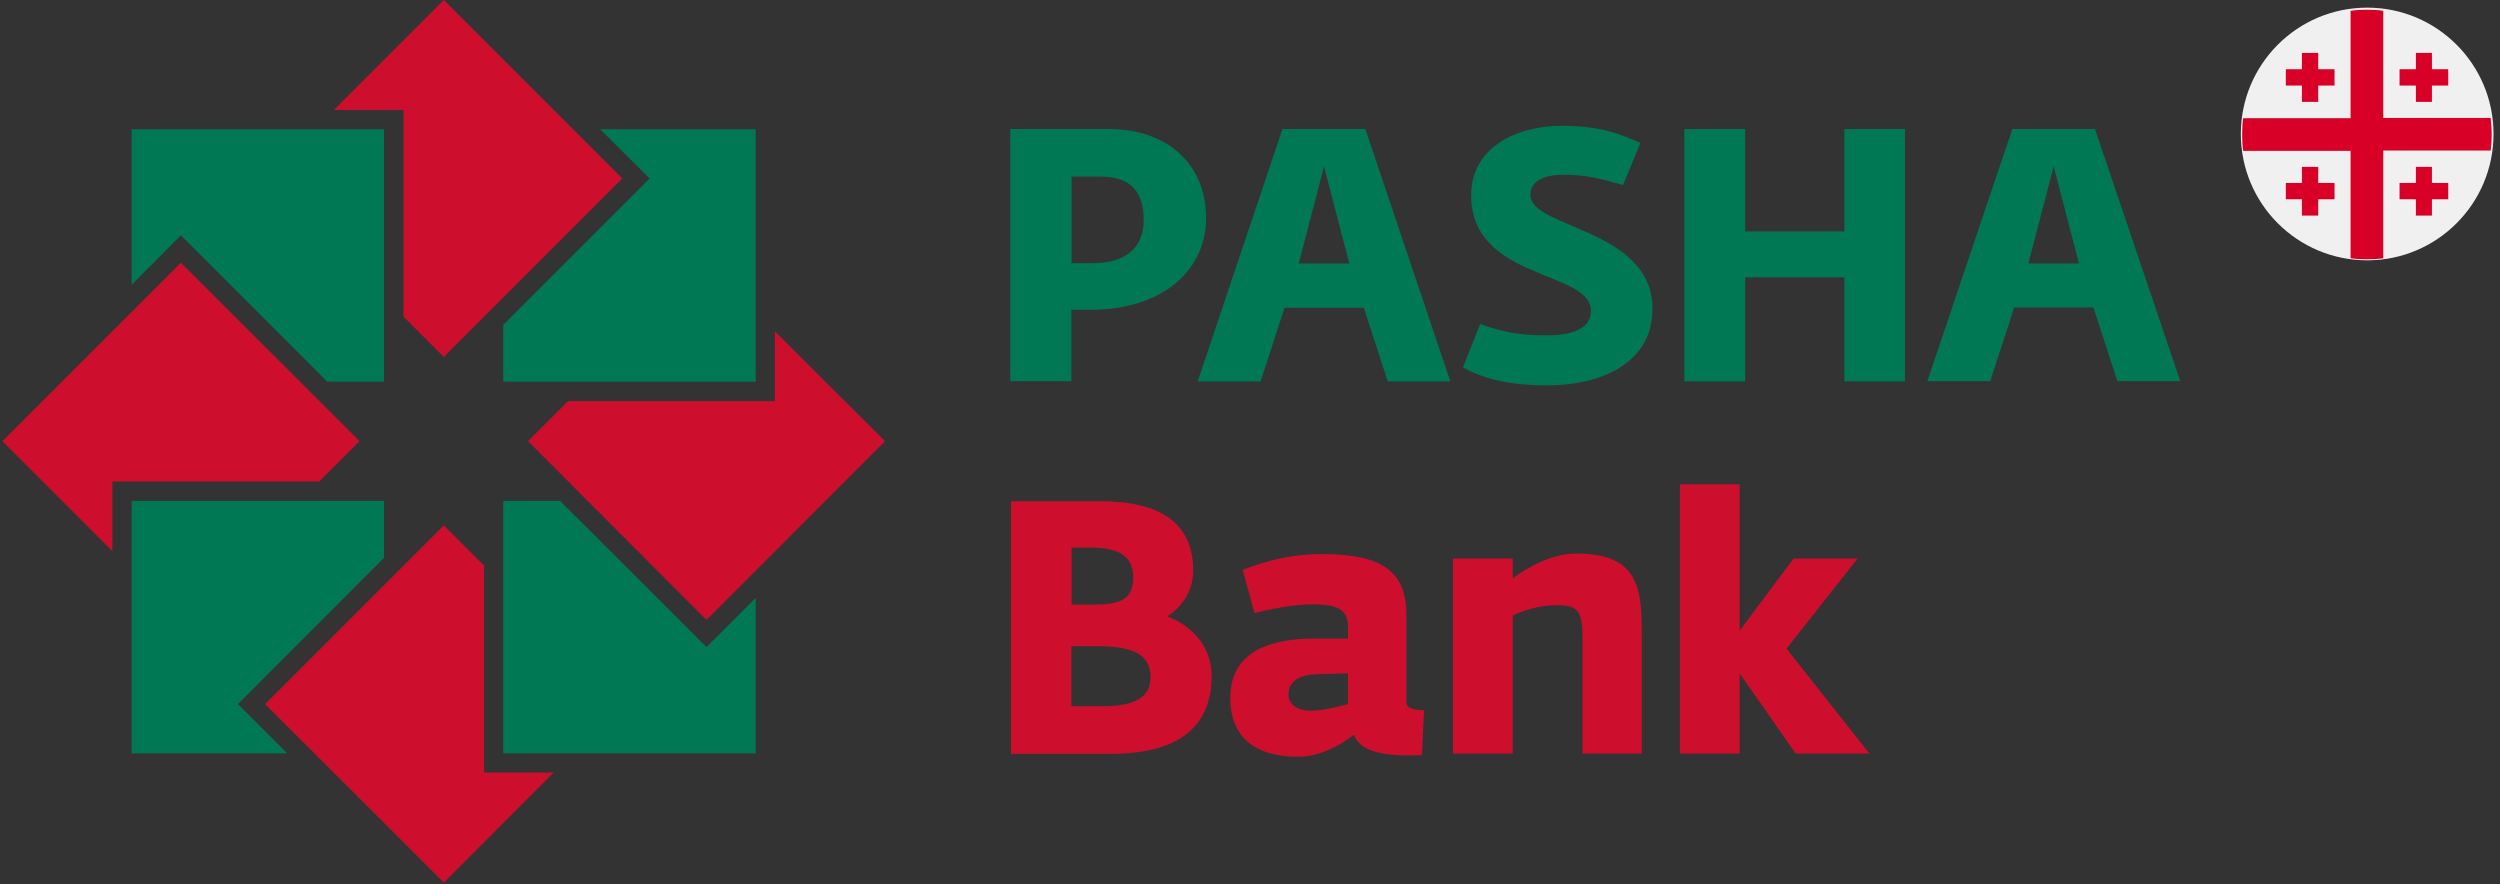 <?xml version="1.0" encoding="UTF-8"?>
<svg width="212px" height="75px" viewBox="0 0 212 75" version="1.1" xmlns="http://www.w3.org/2000/svg" xmlns:xlink="http://www.w3.org/1999/xlink">
    <rect x="0" y="0" width="212" height="75" fill="#333333" stroke="none"/>
    <!-- Generator: Sketch 52 (66869) - http://www.bohemiancoding.com/sketch -->
    <title>pbg</title>
    <desc>Created with Sketch.</desc>
    <g id="Page-1" stroke="none" stroke-width="1" fill="none" fill-rule="evenodd">
        <g id="pbg">
            <g id="Group">
                <path d="M93.482,59.888 C96.205,59.888 97.567,59.152 97.567,57.433 C97.567,55.491 96.071,54.799 93.103,54.799 L90.848,54.799 L90.848,59.888 L93.482,59.888 Z M92.723,51.272 C94.955,51.272 96.094,50.871 96.094,48.973 C96.094,47.165 94.888,46.429 92.455,46.429 L90.871,46.429 L90.871,51.272 L92.723,51.272 Z M85.692,42.5 L93.214,42.5 C98.46,42.5 101.183,44.375 101.183,48.415 C101.183,50.201 100.112,51.54 99.04,52.232 L99.04,52.299 C100.491,52.812 102.746,54.397 102.746,57.321 C102.746,61.228 100.446,63.929 94.152,63.929 L85.737,63.929 L85.737,42.5 L85.692,42.5 Z" id="Shape" fill="#CE0E2D"></path>
                <path d="M114.308,59.71 L114.308,57.098 L111.83,57.165 C110.335,57.188 109.263,57.679 109.263,58.884 C109.263,59.844 110.201,60.268 111.116,60.268 C112.054,60.268 113.214,60 114.308,59.71 Z M104.33,59.174 C104.33,55 108.147,54.152 111.429,54.152 L114.308,54.152 L114.308,53.125 C114.308,51.674 113.371,51.25 111.317,51.25 C109.688,51.25 107.924,51.607 106.384,51.987 L105.379,48.326 C107.254,47.589 109.442,46.987 112.076,46.987 C117.21,46.987 119.263,48.438 119.263,52.165 L119.263,59.531 C119.263,60.067 119.821,60.201 120.759,60.223 L120.58,64.04 C120.179,64.062 119.799,64.062 119.397,64.062 C117.388,64.062 115.268,63.728 114.821,62.299 C113.616,63.237 111.875,64.174 110.067,64.174 C106.384,64.174 104.33,62.478 104.33,59.174 Z" id="Shape" fill="#CE0E2D"></path>
                <path d="M123.214,47.366 L128.281,47.366 L128.281,49.04 C129.286,48.281 131.451,46.942 133.683,46.942 C138.862,46.942 139.219,49.799 139.219,53.549 L139.219,63.906 L134.196,63.906 L134.196,53.973 C134.196,51.696 133.683,51.317 131.987,51.317 C130.469,51.317 129.107,51.808 128.281,52.188 L128.281,63.906 L123.214,63.906 L123.214,47.366 Z" id="Path" fill="#CE0E2D"></path>
                <polygon id="Path" fill="#CE0E2D" points="142.455 41.071 147.522 41.071 147.522 53.482 152.098 47.366 157.522 47.366 151.496 55 158.527 63.906 152.277 63.906 147.522 57.098 147.522 63.906 142.455 63.906"></polygon>
                <path d="M92.634,22.321 C95.848,22.321 96.987,20.647 96.987,18.661 C96.987,16.518 96.116,14.978 93.348,14.978 L90.871,14.978 L90.871,22.321 L92.634,22.321 Z M85.692,10.938 L94.018,10.938 C98.817,10.938 102.277,13.75 102.277,18.527 C102.277,22.723 98.817,26.272 92.433,26.272 L90.848,26.272 L90.848,32.321 L85.67,32.321 L85.67,10.938 L85.692,10.938 Z" id="Shape" fill="#007853"></path>
                <path d="M124.062,31.161 L125.513,27.478 C127.411,28.147 128.817,28.438 131.161,28.438 C133.728,28.438 134.911,27.656 134.911,26.362 C134.911,22.879 124.754,23.817 124.754,16.562 C124.754,12.455 128.661,10.67 132.433,10.67 C135.826,10.67 137.455,11.406 139.107,12.121 L137.634,15.692 C136.049,15.246 134.754,14.821 132.589,14.821 C130.446,14.821 129.777,15.647 129.777,16.54 C129.777,19.375 140.134,19.375 140.134,26.183 C140.134,30.871 135.647,32.679 131.228,32.679 C127.723,32.679 125.647,32.031 124.062,31.161 Z" id="Path" fill="#007853"></path>
                <polygon id="Path" fill="#007853" points="142.835 10.938 147.991 10.938 147.991 19.621 156.406 19.621 156.406 10.938 161.54 10.938 161.54 32.344 156.406 32.344 156.406 23.527 147.991 23.527 147.991 32.344 142.835 32.344"></polygon>
                <path d="M172.009,22.344 L174.152,14.107 L176.295,22.344 L172.009,22.344 Z M177.656,10.938 L170.647,10.938 L163.438,32.321 L168.772,32.321 L170.804,26.071 L177.522,26.071 L179.554,32.321 L184.888,32.321 L177.656,10.938 Z" id="Shape" fill="#007853"></path>
                <path d="M110.134,22.344 L112.277,14.107 L114.42,22.344 L110.134,22.344 Z M115.781,10.938 L108.75,10.938 L101.562,32.344 L106.897,32.344 L108.929,26.094 L115.647,26.094 L117.679,32.344 L122.991,32.344 L115.781,10.938 Z" id="Shape" fill="#007853"></path>
                <polygon id="Path" fill="#007853" points="11.161 24.152 11.161 10.96 32.567 10.96 32.567 32.366 27.746 32.366 15.915 20.536 15.335 19.955"></polygon>
                <polygon id="Path" fill="#CE0E2D" points="0.201 37.411 15.335 22.277 30.491 37.411 27.076 40.826 9.531 40.826 9.531 46.741"></polygon>
                <polygon id="Path" fill="#007853" points="11.161 63.884 24.353 63.884 20.759 60.29 20.179 59.71 32.567 47.299 32.567 42.478 11.161 42.478"></polygon>
                <polygon id="Path" fill="#CE0E2D" points="37.634 74.844 22.478 59.71 37.634 44.554 41.049 47.969 41.049 65.513 46.942 65.513"></polygon>
                <polygon id="Path" fill="#007853" points="64.085 63.884 42.679 63.884 42.679 42.478 47.5 42.478 59.33 54.286 59.911 54.866 60.491 54.286 64.085 50.692"></polygon>
                <polygon id="Path" fill="#CE0E2D" points="75.045 37.411 59.911 52.567 44.777 37.411 48.17 34.018 65.714 34.018 65.714 28.103"></polygon>
                <polygon id="Path" fill="#007853" points="64.085 10.96 64.085 32.366 42.679 32.366 42.679 27.545 54.509 15.714 55.089 15.134 54.509 14.554 50.893 10.96"></polygon>
                <polygon id="Path" fill="#CE0E2D" points="52.768 15.134 37.634 30.268 34.219 26.853 34.219 9.33 28.304 9.33 37.634 0"></polygon>
            </g>
            <circle id="Oval" fill="#F0F0F0" cx="200.737" cy="11.362" r="10.714"></circle>
            <g id="Group" transform="translate(189.955, 0.67)" fill="#D80027">
                <path d="M21.25,9.33 L12.143,9.33 L12.143,0.246 C11.696,0.179 11.228,0.156 10.759,0.156 C10.29,0.156 9.821,0.179 9.375,0.246 L9.375,9.353 L0.268,9.353 C0.201,9.799 0.179,10.268 0.179,10.737 C0.179,11.205 0.201,11.674 0.268,12.121 L9.375,12.121 L9.375,21.228 C9.821,21.295 10.29,21.317 10.759,21.317 C11.228,21.317 11.696,21.295 12.143,21.228 L12.143,12.098 L21.25,12.098 C21.317,11.652 21.339,11.183 21.339,10.714 C21.339,10.246 21.295,9.799 21.25,9.33 Z" id="Path"></path>
                <polygon id="Path" points="6.629 5.201 6.629 3.817 5.246 3.817 5.246 5.201 3.884 5.201 3.884 6.585 5.246 6.585 5.246 7.969 6.629 7.969 6.629 6.585 8.013 6.585 8.013 5.201"></polygon>
                <polygon id="Path" points="16.272 5.201 16.272 3.817 14.911 3.817 14.911 5.201 13.527 5.201 13.527 6.585 14.911 6.585 14.911 7.969 16.272 7.969 16.272 6.585 17.656 6.585 17.656 5.201"></polygon>
                <polygon id="Path" points="6.629 14.844 6.629 13.482 5.246 13.482 5.246 14.844 3.884 14.844 3.884 16.228 5.246 16.228 5.246 17.612 6.629 17.612 6.629 16.228 8.013 16.228 8.013 14.844"></polygon>
                <polygon id="Path" points="16.272 14.844 16.272 13.482 14.911 13.482 14.911 14.844 13.527 14.844 13.527 16.228 14.911 16.228 14.911 17.612 16.272 17.612 16.272 16.228 17.656 16.228 17.656 14.844"></polygon>
            </g>
        </g>
    </g>
</svg>